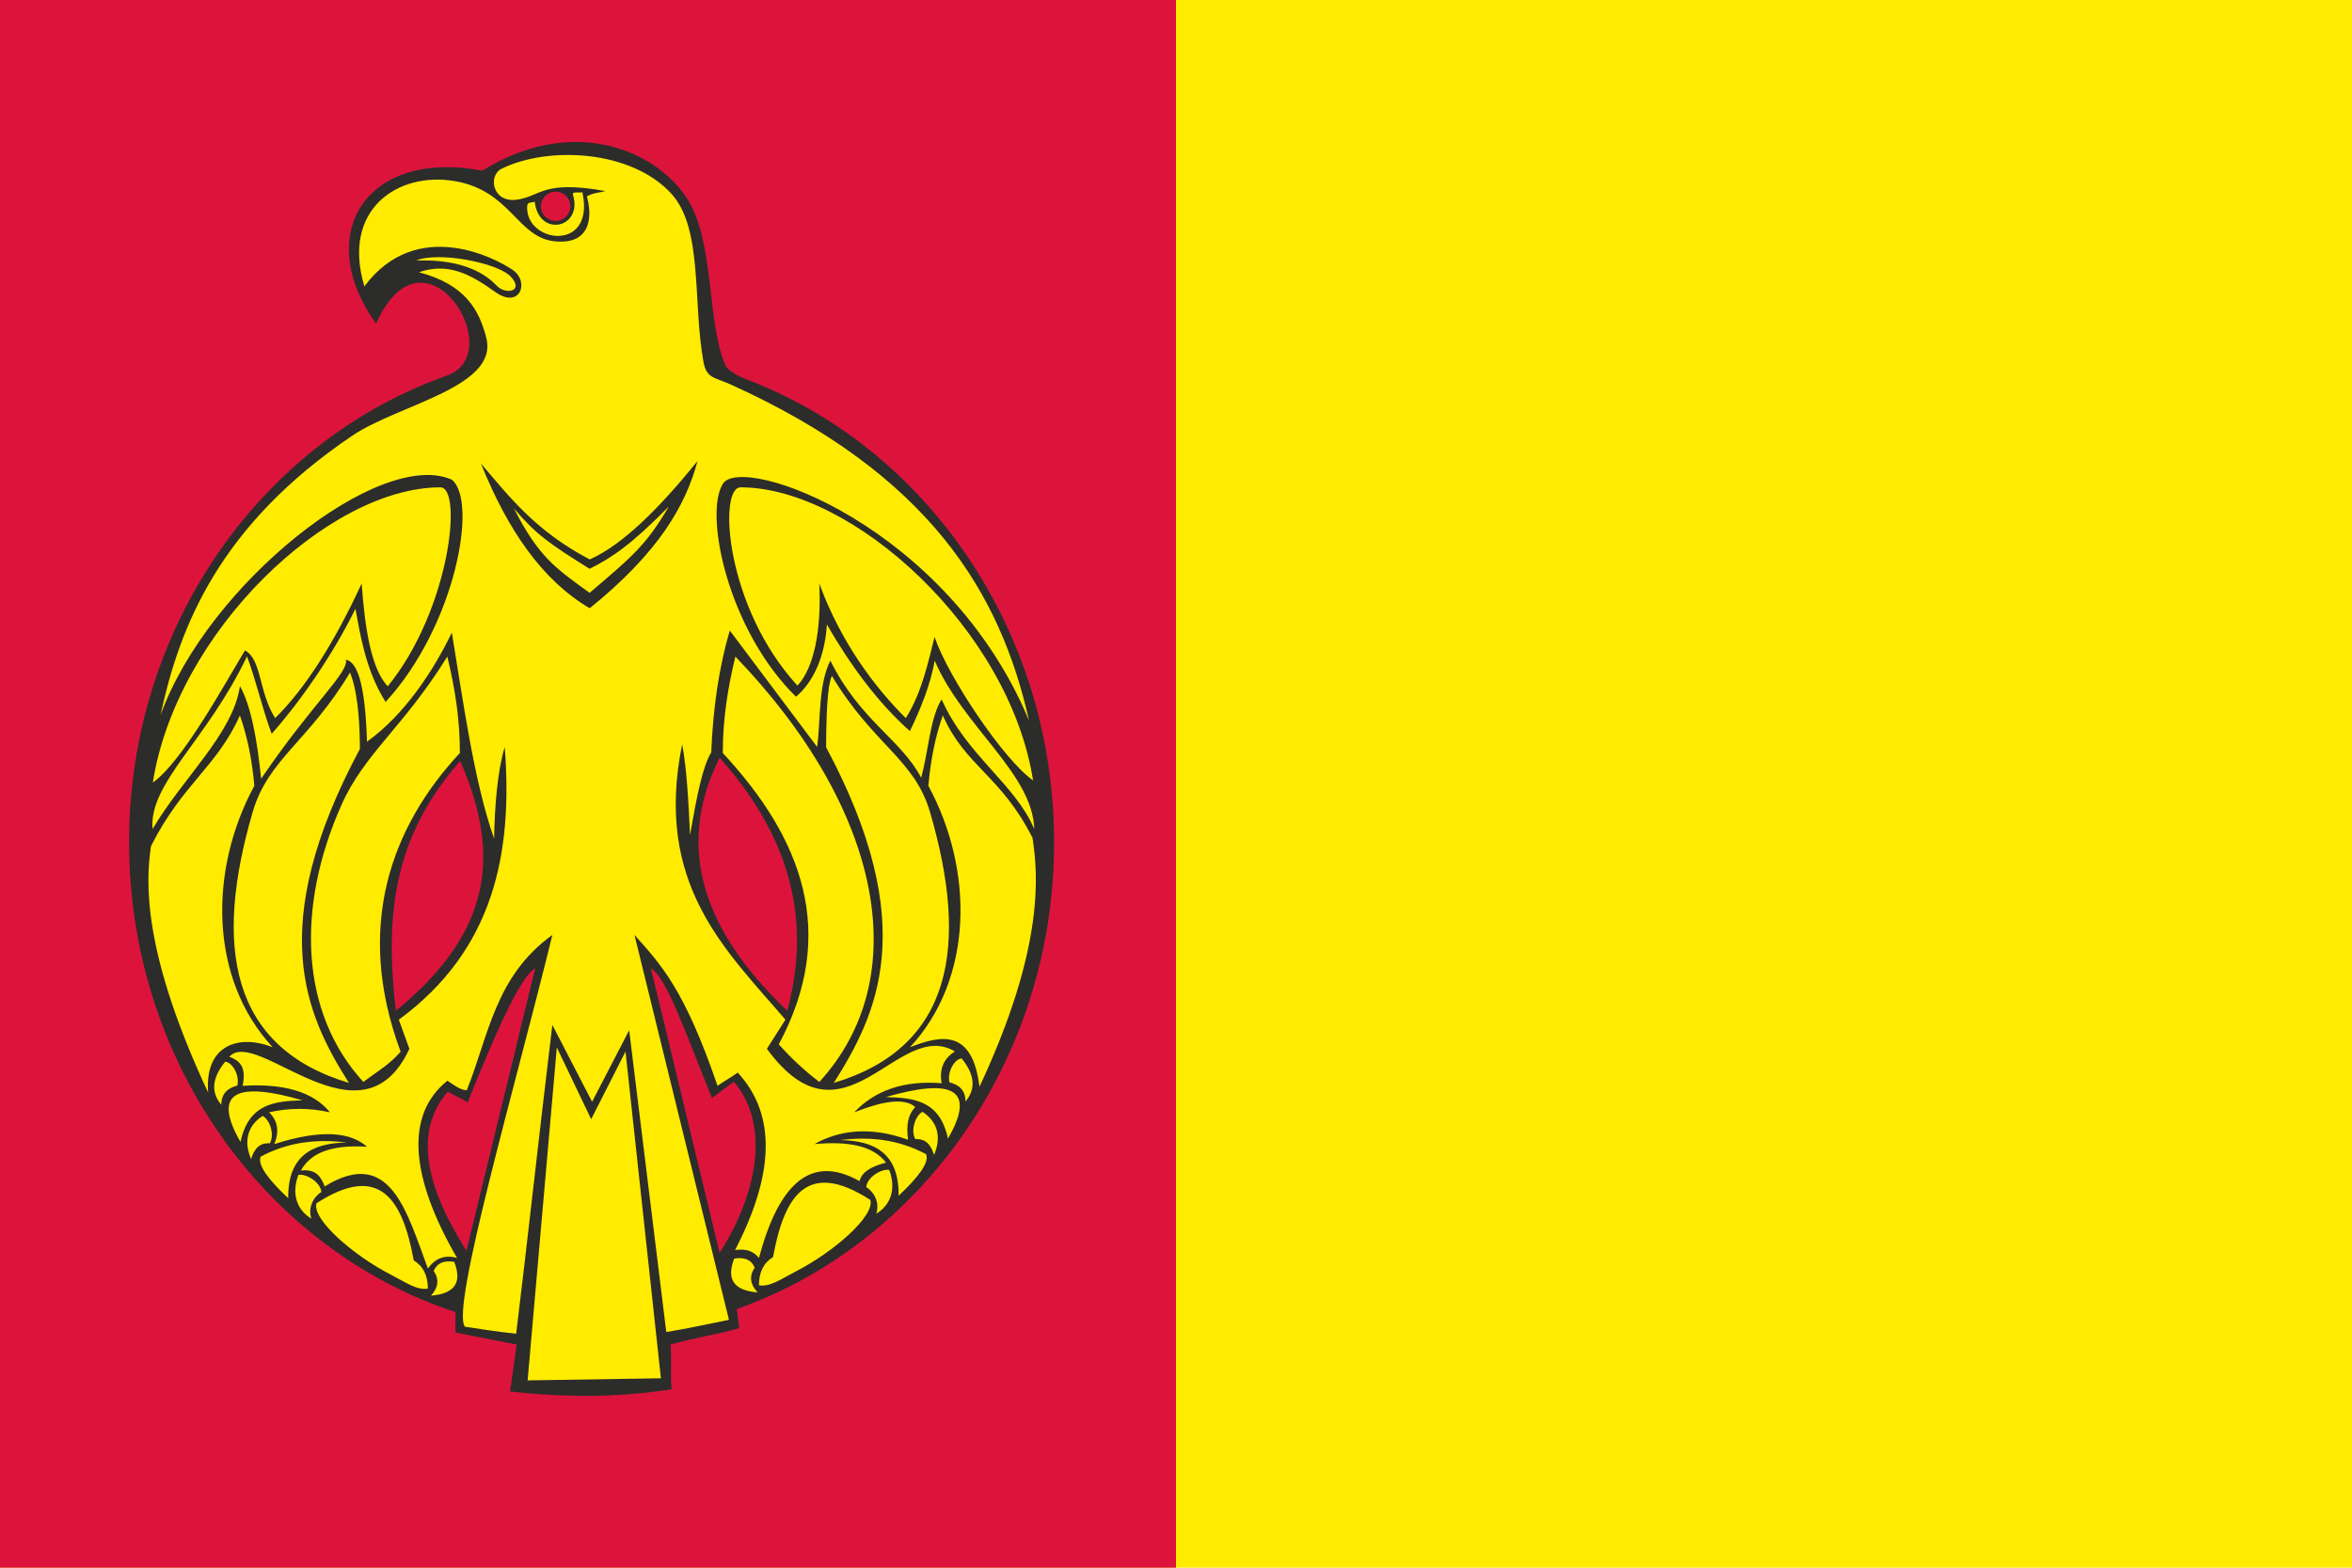 <?xml version="1.0" encoding="UTF-8" standalone="no"?>
<svg id="svg2" xmlns:rdf="http://www.w3.org/1999/02/22-rdf-syntax-ns#" xmlns="http://www.w3.org/2000/svg" height="354.33" width="531.5" version="1.1" xmlns:cc="http://creativecommons.org/ns#" xmlns:dc="http://purl.org/dc/elements/1.1/" viewBox="0 0 425.196 283.465">

 <path id="path4" d="m-0.003,0h425.2v283.47h-425.2l-0.001-283.47z" fill="#ffec00"/>
 <path id="path6" d="m-0.003,0h212.6v283.47h-212.6l-0.001-283.47z" fill="#dc143c"/>
 <path id="path8" fill="#2c2c2b" d="m96.755,175.08c-4.14,17.03-8.29,34.05-12.43,51.08-7.52-11.82-9.5-21.71-3.35-28.79,0.92,0.65,2.63,1.31,3.55,1.97,4.87-11.97,9.28-22.45,12.23-24.26zm20.905,0c4.15,17.03,8.29,34.45,12.43,51.47,7.53-11.81,8.71-23.88,2.56-30.96-0.92,0.66-3.02,2.3-3.94,2.96-4.87-11.96-8.1-21.66-11.05-23.47zm12.43-38.07c-7.26,14.52-4.7,29.67,12.23,45.76,4.02-15.01,1.63-30.22-12.23-45.76zm-46.905,0.6c7.56,17.17,5.53,31.14-11.63,45.16-1.96-17.08-0.61-31.24,11.63-45.16zm51.675-69.05c32.4,12.25,55.7,45.21,55.7,83.76,0,39.21-24.1,72.62-57.35,84.37,0.14,1.15,0.28,2.31,0.43,3.47-4.34,1.25-8.09,1.71-12.43,2.96,0.27,2.43-0.06,5.65,0.2,8.09-9.73,1.53-19.46,1.49-29.195,0.39l1.19-8.48-11.05-2.17c-0.08-1.01,0-2.46,0-3.69-34.11-11.21-59.02-45.08-59.02-84.94,0-39.23,24.13-72.66,57.43-84.39,11.51-4.05-4.08-28.95-12.78-9.4-11.41-15.92-2.09-31.66,19.21-27.67,15.435-9.64,30.325-4.49,36.675,4.53,5.42,7.68,3.79,22.74,7.27,30.65,0.47,1.06,2.65,2.12,3.72,2.52zm-34.41-33.91c1.46,0,2.65,1.19,2.65,2.65s-1.19,2.65-2.65,2.65c-1.465,0-2.665-1.19-2.665-2.65s1.2-2.65,2.665-2.65z" fill-rule="evenodd"/>
 <path id="path10" d="m100.66,189.39-5.275,60.21,24.095-0.38-6.4-59.08-6.21,12.23-6.21-12.98zm-73.035-47.89c4.29-27.34,31.74-53.32,51.91-53.38,4.21-0.22,1.84,22.14-9.44,35.98-2.97-3.15-4.11-10.31-4.72-18.58-5.01,10.86-10.22,18.97-15.63,24.33-3-4.68-2.4-10.58-5.46-12.24-3.57,5.88-11.31,20.14-16.66,23.89zm38.25-89.72c-4.17-13.85,5.97-20.75,16.24-19.05s11.36,10.27,18.225,10.91c6.86,0.65,6.64-5.04,5.75-8.13,1.24-0.7,2.23-0.64,3.35-0.96-11.425-2.06-11.625,0.97-16.035,1.56-4.4,0.6-5.25-4.37-2.71-5.61,8.48-4.15,23.495-3.38,30.705,4.56,5.73,6.32,3.8,19.69,5.78,30.41,0.54,2.96,2.04,2.76,4.71,3.96,36.14,16.31,48.96,37.74,54.14,60.86-14.7-35.25-51.9-48.35-55.35-42.81-3.46,5.53,0.96,26.5,13.22,38.5,3.21-2.7,5.27-7.47,5.58-13.07,4.22,7.32,9.12,14.04,15.01,19.29,1.93-3.99,3.74-8.45,4.48-12.74,5.12,11.91,17.71,20.4,18.01,30.45-3.56-8.28-12.25-13.3-16.75-23.45-2.06,3.22-2.41,9.4-3.69,14.18-3.71-7.01-11-10.29-16.43-21.18-2.19,4.32-1.74,10.67-2.38,15.61-5.26-7.02-10.53-14.04-15.8-21.06-1.97,6.7-3.03,14.08-3.35,22.02-1.64,2.76-2.61,7.98-3.84,14.95-0.24-5.26-0.56-11.96-1.42-16.39-5.14,25.32,7.86,37.16,18.67,49.79-1.12,1.75-2.24,3.51-3.35,5.26,14,19.2,23.67-5.66,33.98,0.48-2.04,1.29-2.84,3.21-2.39,5.75-6.72-0.53-11.98,1.22-15.8,5.26,4.94-1.95,8.98-2.74,11.01-0.96-1.31,1.46-1.63,3.22-1.28,5.92-6.91-2.49-12.49-1.71-16.91,0.78,5.76-0.51,10.48,0.14,12.93,3.36-2.84,0.7-4.44,1.81-4.79,3.35-8.93-5.07-14.66,0.7-18.19,13.88-0.81-0.95-1.83-1.74-4.31-1.44,6.99-13.5,7.59-24.37,0.48-32.07-1.12,0.8-2.54,1.6-3.66,2.39-5.98-17.53-10.3-22.02-15.01-27.28,5.75,23.45,11.33,46.13,17.08,69.59-3.83,0.79-7.51,1.58-11.33,2.21-2.24-18.19-4.47-36.38-6.71-54.57-2.23,4.31-4.46,8.62-6.7,12.93-2.39-4.63-4.78-9.26-7.185-13.89-2.23,18.35-4.31,37.48-6.54,55.83-3.03-0.31-6.22-0.79-9.25-1.26-2.68-3.05,9.14-43.64,15.79-70.84-10.36,7.44-11.55,18.33-15.47,28.07-1.11,0-2.38-0.94-3.5-1.72-7.76,6.22-6.67,17.53,1.74,32.05-2.17-0.61-3.92,0.03-5.27,1.91-3.81-10.13-6.75-22.18-18.66-14.84-0.66-1.74-1.57-3.21-4.31-2.87,1.63-2.89,4.94-4.74,11.96-4.31-3.05-2.68-8.3-3.18-16.75-0.48,0.93-2.32,0.61-4.24-0.96-5.74,3.67-0.83,7.34-0.83,11.01,0-2.98-3.67-8.25-5.26-15.79-4.79,0.76-3.57-0.66-4.6-2.4-5.26,4.96-5.52,23.9,17.29,32.55-1.44-0.64-1.75-1.27-3.51-1.91-5.26,17.17-12.6,20.64-30.07,19.15-49.31-1.34,4.41-1.82,10.91-1.92,16.56-3.65-10.22-5.73-25.71-7.64-37.24-3.23,6.66-8.38,14.73-15.34,19.72-0.34-10.77-1.82-14.42-3.82-14.83,0.61,2.28-6.19,8.07-15.32,21.54-0.73-7.22-1.86-13.27-3.83-16.76-1.25,8.62-10.36,16.61-15.8,25.85-0.69-8.34,9.87-16.05,17.07-31.23,1.59,4.15,2.88,9.85,4.47,14,5.46-6.14,11.34-14.81,15.14-22.61,0.81,4.22,1.74,10.98,5.45,16.86,12.62-13.73,16.77-36.4,11.96-40.2-12.98-5.74-44.15,18.88-52.65,42.6,3.45-16.1,10.64-34.31,34.65-50.54,8.38-5.67,26.5-8.76,24.25-17.68-1.27-5.04-3.79-9.67-12.18-11.88,5.29-1.84,9.36,0.38,13.79,3.56,4.43,3.17,6.29-1.79,3.19-3.96-3.11-2.17-17.43-9.69-26.84,2.95zm23.38-13.75c0.91,6.26,12.395,8.43,5.48,17.45,3.58-8.71-7.69-11.4-5.48-17.45zm3.65,53.91c4.5,8.79,7.485,10.77,13.685,15.26,7.69-6.57,10.16-8.53,14.33-15.63-6.58,6.69-10.08,9.16-14.33,11.28-7.315-4.56-9.605-6.15-13.685-10.91zm-5.95-8.11c4.81,12.01,11.12,21.16,19.655,26.15,12.46-10.06,17.35-18.61,19.49-26.61-6.86,8.46-13.46,15.11-19.49,17.79-9.835-5.18-14.495-11.3-19.655-17.33zm-11.69-36.72c3.76-1.67,14.68,0.33,17.1,2.94s-0.9,3.37-2.6,1.58c-1.71-1.78-5.62-4.84-14.5-4.52zm21.4-10.65c-0.45,0.26-1.3-0.07-1.36,0.79-0.27,4.45,5.135,6.71,8.215,4.64,1.61-1.09,2.58-3.36,1.76-7.13-0.56,0.15-1.9-0.21-1.7,0.45,1.84,6.09-6.185,7.82-6.915,1.25zm90.095,104.66c-4.29-27.35-32.64-52.94-52.8-53-4.21-0.22-2.87,21.62,10.2,35.85,2.98-3.15,4.37-10.05,3.95-18.45,3.99,10.86,10.23,18.97,15.64,24.33,2.99-4.68,4.2-10.83,5.2-14.68,2.41,7.16,12.46,22.19,17.81,25.95zm-53.82-22.4c-1.36,5.61-2.29,11.36-2.27,17.44,14.35,15.45,20.89,32.57,10.12,52.67,2.21,2.5,4.65,4.77,7.33,6.81,17.26-18.84,11.51-49.19-15.18-76.92zm17.44,3.49c-0.52,1.32-0.99,3.64-1.04,12.9,17.26,32.28,9.13,48.44,1.39,60.7,21.46-6.42,24.5-24.75,17.38-49.03-2.78-9.5-10.2-12.07-17.73-24.57zm20.06,7.15c-1.33,3.78-2.21,8.02-2.61,12.73,8.23,15.18,8.22,34.82-3.32,47.27,5.94-2.35,11.29-3.11,12.56,7.15,11.84-25.31,10.58-38.46,9.59-45-5.68-11.27-12.1-12.88-16.22-22.15zm-34.01,99.87c-0.55-1.41-1.78-1.96-3.69-1.66-1.49,3.74-0.09,5.78,4.21,6.12-1.36-1.49-1.54-2.98-0.52-4.46zm20.17-14.58c0.17-1.83,2.75-3.34,4.15-3.1,1.31,3.42,0.27,6.36-2.35,7.92,0.66-1.91-0.28-3.85-1.8-4.82zm8.88-8.67c-0.93-1.59,0.03-4.32,1.3-4.94,3.06,2.02,3.29,5.01,2.07,7.8-0.57-1.93-1.57-2.96-3.37-2.86zm6.16-10.27c-0.42-1.79,0.79-4.12,2.19-4.34,2.33,2.82,2.69,5.5,0.7,7.81,0.03-2.02-1.14-3.04-2.89-3.47zm-11.49,2.66c11.71-3.39,16.51-1.67,11.22,7.52-1.48-7.01-6.3-7.38-11.22-7.52zm-8.29,7.78c5.19-0.64,10.37-0.22,15.56,2.55,0.64,1.55-1.53,4.27-4.97,7.52,0.1-7.57-4.23-9.99-10.59-10.07zm-14.66,26.26c0-2.38,0.85-4.08,2.55-5.1,1.99-10.91,6.07-17.8,17.6-10.33,0.81,2.95-6.77,9.49-13.47,12.91-2.62,1.35-4.67,2.86-6.68,2.52zm-56.335-113.69c1.36,5.61,2.29,11.36,2.27,17.44-12.35,13.26-19.14,31.35-10.71,54.01-2.21,2.5-4.06,3.43-6.74,5.47-11.46-12.51-12.2-31.59-3.96-50.09,4.17-9.36,11.22-14.04,19.14-26.83zm-17.59,2.89c0.52,1.33,1.73,4.54,1.79,13.8-17.26,32.28-9.73,48.14-1.99,60.4-21.46-6.42-24.5-24.75-17.38-49.03,2.78-9.5,10.05-12.67,17.58-25.17zm-19.91,7.75c1.34,3.78,2.21,8.02,2.61,12.73-8.23,15.18-8.22,34.82,3.32,47.27-5.94-2.35-12.33-0.59-11.67,8.19-11.84-25.31-11.32-38.01-10.33-44.56,5.68-11.26,11.95-14.36,16.07-23.63zm35.04,100.46c0.56-1.4,1.79-1.96,3.7-1.66,1.49,3.74,0.09,5.78-4.2,6.12,1.36-1.49,1.52-2.97,0.5-4.46zm-20.31-14.28c-0.17-1.83-2.75-3.34-4.15-3.1-1.31,3.42-0.27,6.36,2.35,7.92-0.66-1.91,0.28-3.85,1.8-4.82zm-9.32-8.81c0.93-1.59-0.03-4.32-1.31-4.95-3.06,2.02-3.29,5.01-2.07,7.81,0.57-1.94,1.58-2.97,3.38-2.86zm-5.87-10.43c0.43-1.79-0.78-4.12-2.18-4.34-2.34,2.83-2.7,5.5-0.71,7.81-0.02-2.01,1.14-3.04,2.89-3.47zm11.79,2.66c-11.71-3.39-16.51-1.67-11.22,7.53,1.49-7.02,6.3-7.38,11.22-7.53zm7.99,7.63c-5.19-0.64-10.37-0.21-15.56,2.55-0.64,1.55,1.53,4.27,4.98,7.53-0.11-7.57,4.22-10,10.58-10.08zm14.66,26.42c0-2.38-0.85-4.08-2.55-5.1-1.99-10.92-6.07-17.8-17.59-10.33-0.82,2.95,6.76,9.48,13.46,12.91,2.62,1.34,4.67,2.85,6.68,2.52z" fill="#ffec00"/>
</svg>
